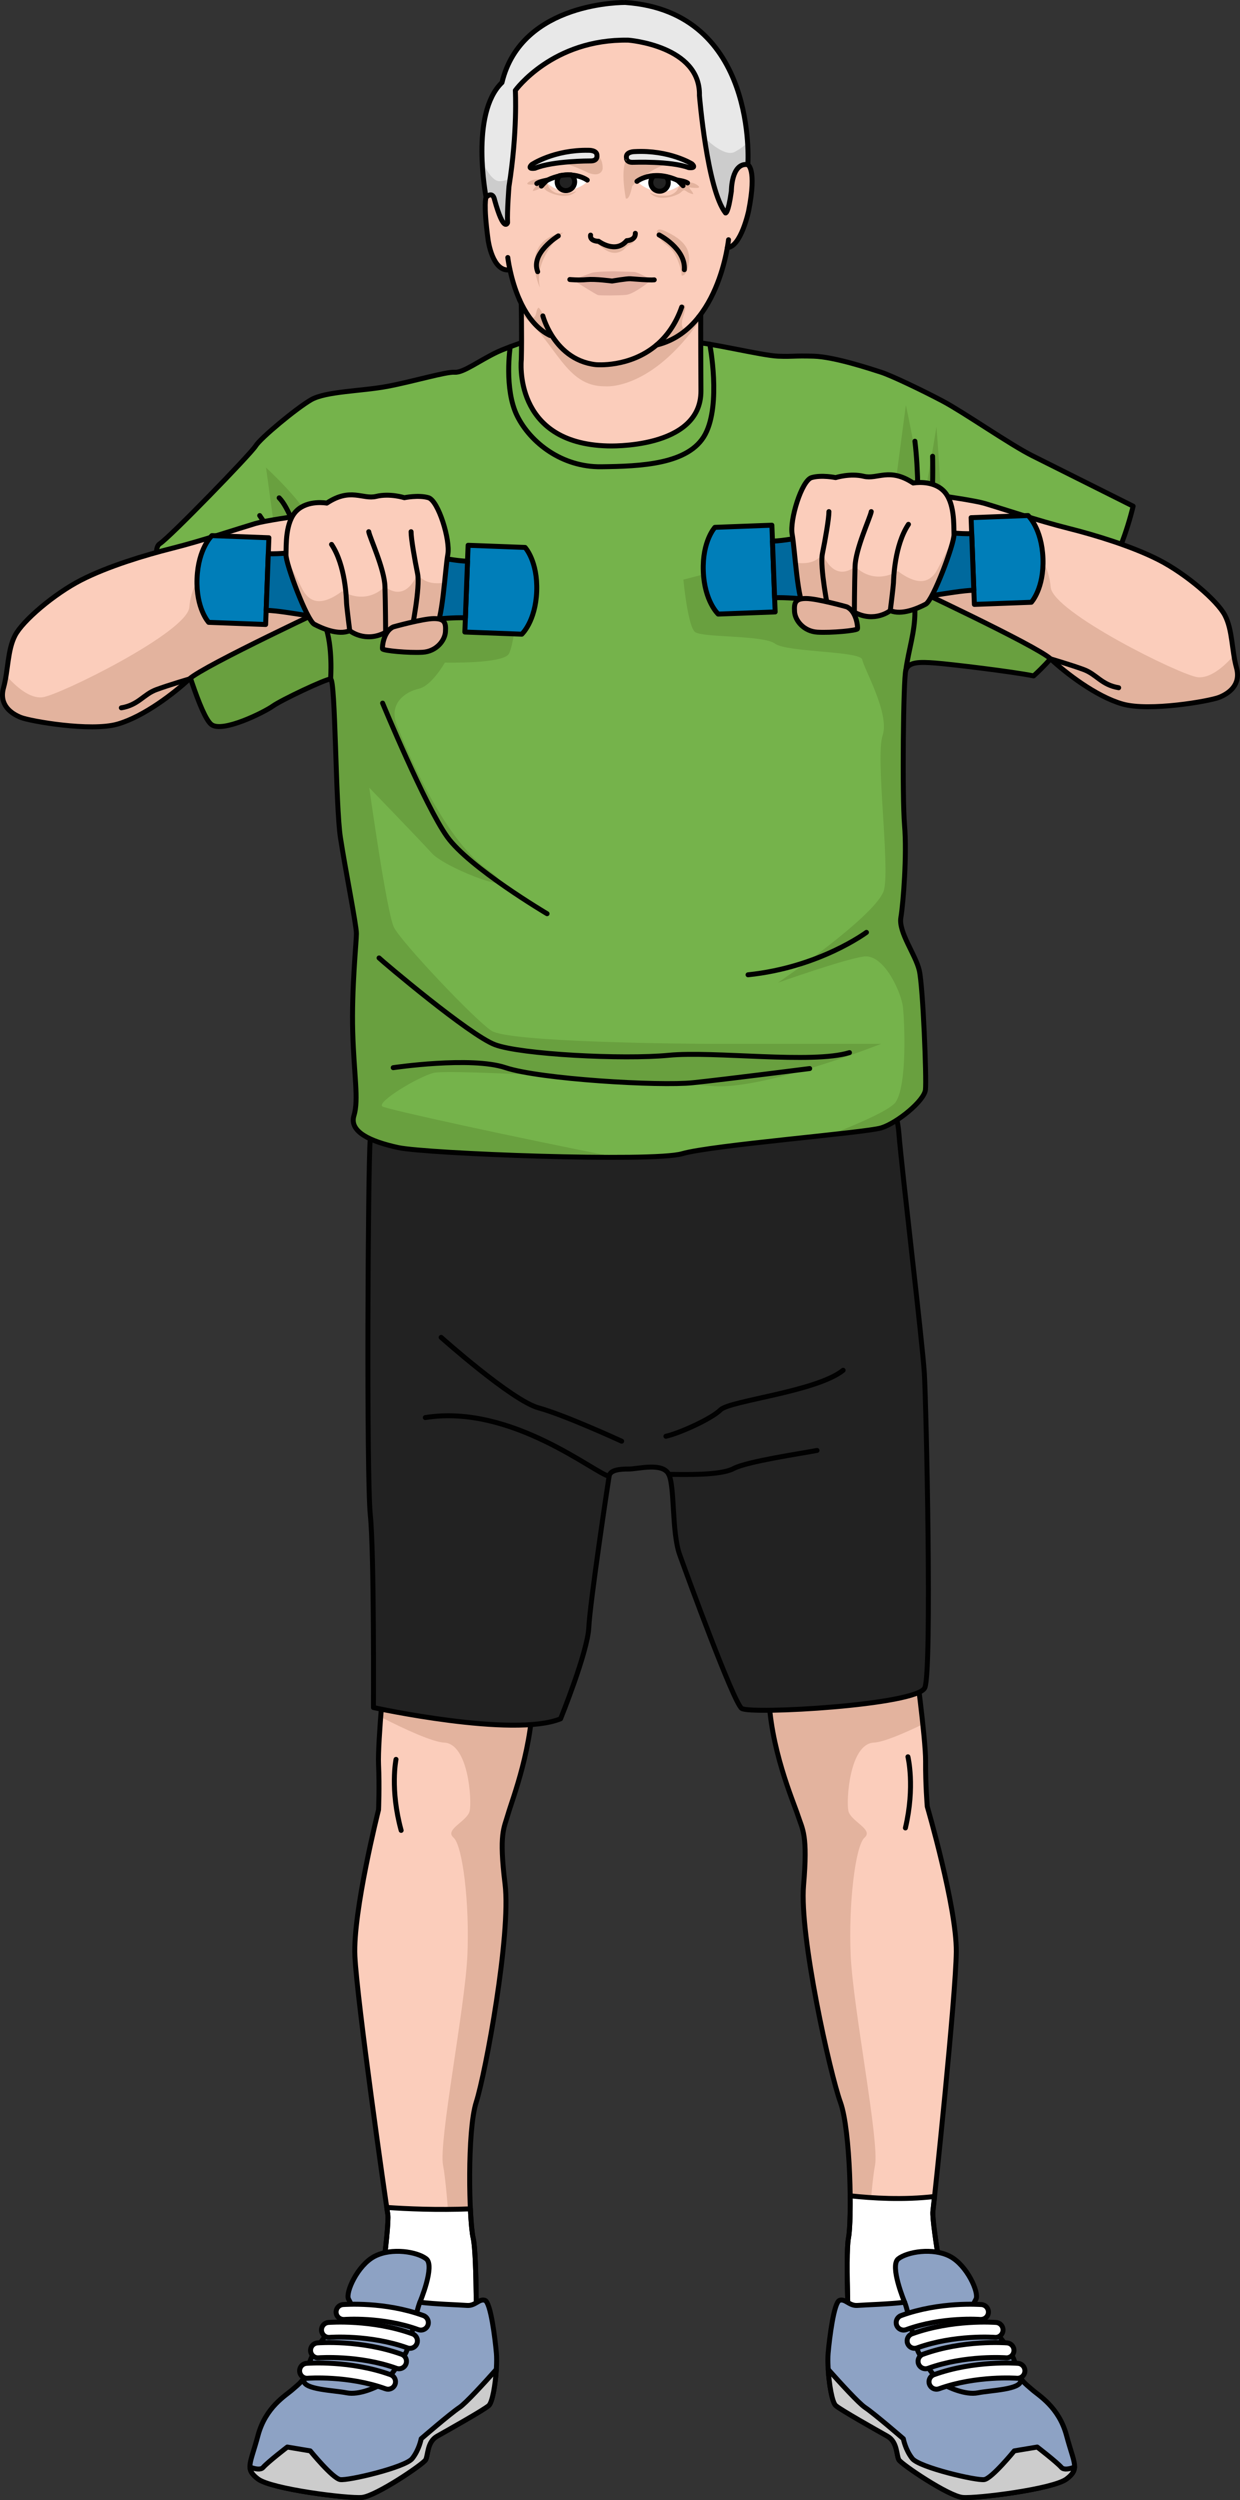 <?xml version="1.0" encoding="utf-8"?>
<!-- Generator: Adobe Illustrator 25.2.1, SVG Export Plug-In . SVG Version: 6.00 Build 0)  -->
<svg version="1.1" id="Camada_1" xmlns="http://www.w3.org/2000/svg" xmlns:xlink="http://www.w3.org/1999/xlink" x="0px" y="0px"
	 width="250.139px" height="503.988px" viewBox="0 0 250.139 503.988" enable-background="new 0 0 250.139 503.988"
	 xml:space="preserve">
<rect x="0" y="0" width="250.139" height="503.988" fill="#333333" stroke="none"/>
<g>
	<g>
		<g>
			<g>
				<path fill="#FBCDBB" d="M77.812,334.553c0,0-1.66,16.598-1.452,21.163c0.208,4.564,0,9.129,0,9.129s-5.187,20.54-4.772,29.462
					c0.415,8.922,6.224,49.587,6.639,52.077c0.415,2.49-2.49,22.408-2.49,22.408l20.333,4.979c0,0,0.208-19.088-0.622-22.615
					c-0.83-3.527-1.245-21.578,0.622-27.387c1.867-5.809,7.054-33.819,5.809-43.985c-1.245-10.166-0.208-11.204,0.622-14.108
					c0.83-2.905,5.187-13.901,4.979-25.105L77.812,334.553z"/>
				<path fill="#E3B39E" d="M76.794,346.136c5.062,2.572,10.489,5.048,12.815,5.159c4.902,0.233,5.602,11.671,5.136,13.773
					c-0.467,2.101-5.136,3.734-3.268,5.368c1.867,1.634,3.268,13.305,2.801,23.81c-0.467,10.505-5.836,37.583-4.902,42.251
					c0.934,4.668,2.101,24.743,2.101,24.743s1.817-0.259,4.549-0.638c-0.08-4.158-0.246-8.04-0.577-9.447
					c-0.83-3.526-1.245-21.577,0.623-27.387c1.867-5.81,7.054-33.819,5.809-43.985c-1.245-10.167-0.207-11.204,0.622-14.109
					c0.83-2.904,5.187-13.901,4.979-25.105l-29.669-6.016C77.812,334.553,77.226,340.42,76.794,346.136z"/>
				<path fill="#FFFFFF" stroke="#010101" stroke-linecap="round" stroke-linejoin="round" stroke-miterlimit="10" d="
					M78.227,446.384c0.415,2.489-2.49,22.407-2.49,22.407l20.333,4.98c0,0,0.207-19.088-0.623-22.615
					c-0.234-0.994-0.432-3.165-0.559-5.868c-6.679,0.272-12.81,0-16.873-0.289C78.118,445.688,78.193,446.177,78.227,446.384z"/>
				<path fill="none" stroke="#010101" stroke-linecap="round" stroke-linejoin="round" stroke-miterlimit="10" d="M79.887,354.678
					c0,0-1.245,6.017,1.037,14.316"/>
				<path fill="none" stroke="#010101" stroke-linecap="round" stroke-linejoin="round" stroke-miterlimit="10" d="M77.812,334.553
					c0,0-1.66,16.598-1.452,21.163c0.208,4.564,0,9.129,0,9.129s-5.187,20.54-4.772,29.462c0.415,8.922,6.224,49.587,6.639,52.077
					c0.415,2.49-2.49,22.408-2.49,22.408l20.333,4.979c0,0,0.208-19.088-0.622-22.615c-0.83-3.527-1.245-21.578,0.622-27.387
					c1.867-5.809,7.054-33.819,5.809-43.985c-1.245-10.166-0.208-11.204,0.622-14.108c0.83-2.905,5.187-13.901,4.979-25.105
					L77.812,334.553z"/>
			</g>
			<g>
				<path fill="#8DA2C4" stroke="#010101" stroke-linecap="round" stroke-linejoin="round" stroke-miterlimit="10" d="
					M84.704,464.111c0,0,3.087-7.331,1.286-8.745c-1.8-1.415-6.945-2.315-10.417-0.514c-3.472,1.801-5.916,7.331-5.273,8.617
					c0.643,1.286,1.415,2.058-0.772,3.601c-2.186,1.543-6.559,6.559-7.202,9.646c-0.643,3.087-2.058,3.858-3.344,5.016
					c-1.286,1.158-5.401,3.473-6.945,9.26c-1.543,5.787-2.701,6.688,0,8.745c2.701,2.058,18.133,3.987,20.963,3.73
					c2.829-0.257,12.346-6.688,12.861-7.588c0.514-0.9,0.257-3.601,2.315-4.758c2.058-1.157,9.388-5.273,10.417-6.173
					s1.8-7.588,1.543-10.546c-0.257-2.958-1.158-10.289-2.315-10.674c-1.157-0.386-1.929,1.157-3.601,1.029
					C92.549,464.626,87.662,464.497,84.704,464.111z"/>
				<path fill="none" stroke="#010101" stroke-linecap="round" stroke-linejoin="round" stroke-miterlimit="10" d="M84.704,464.111
					c-0.9,2.186-1.929,8.745-2.958,10.417c-1.029,1.672-3.472,5.402-4.63,6.045c-1.157,0.643-4.63,2.315-7.202,1.8
					c-2.572-0.514-8.617-0.643-8.617-2.443"/>
				<path fill="#CCCCCC" stroke="#010101" stroke-linecap="round" stroke-linejoin="round" stroke-miterlimit="10" d="
					M88.177,491.118c2.058-1.158,9.388-5.273,10.417-6.173c0.733-0.642,1.333-4.216,1.526-7.29
					c-2.393,2.687-6.161,6.822-7.442,7.676c-1.929,1.286-7.716,6.302-7.716,6.302s-0.386,2.186-1.8,3.987
					c-1.415,1.801-12.989,4.502-14.533,4.244c-1.543-0.258-6.045-5.787-6.045-5.787l-4.63-0.772c0,0-3.858,2.958-4.887,4.115
					c-0.468,0.526-1.572,0.333-2.638-0.069c0.045,0.879,0.495,1.535,1.61,2.384c2.701,2.057,18.134,3.986,20.963,3.729
					c2.829-0.257,12.346-6.687,12.861-7.588C86.376,494.977,86.119,492.276,88.177,491.118z"/>
				<path fill="#FFFFFF" stroke="#010101" stroke-linecap="round" stroke-linejoin="round" stroke-miterlimit="10" d="
					M78.28,481.648c-0.17,0-0.343-0.028-0.512-0.09c-7.553-2.723-15.624-2.127-15.705-2.121c-0.84,0.076-1.555-0.555-1.622-1.384
					c-0.065-0.83,0.554-1.556,1.384-1.622c0.356-0.026,8.807-0.655,16.966,2.292c0.782,0.283,1.188,1.147,0.905,1.93
					C79.476,481.267,78.896,481.648,78.28,481.648z"/>
				<path fill="#FFFFFF" stroke="#010101" stroke-linecap="round" stroke-linejoin="round" stroke-miterlimit="10" d="
					M80.487,477.528c-0.17,0-0.343-0.028-0.512-0.09c-7.553-2.725-15.623-2.13-15.705-2.121c-0.834,0.074-1.556-0.555-1.622-1.384
					c-0.065-0.83,0.554-1.556,1.385-1.622c0.355-0.028,8.806-0.654,16.966,2.292c0.783,0.283,1.188,1.147,0.905,1.93
					C81.683,477.147,81.104,477.528,80.487,477.528z"/>
				<path fill="#FFFFFF" stroke="#010101" stroke-linecap="round" stroke-linejoin="round" stroke-miterlimit="10" d="
					M82.694,473.407c-0.17,0-0.343-0.028-0.511-0.09c-7.553-2.725-15.623-2.129-15.705-2.121c-0.829,0.072-1.556-0.555-1.621-1.384
					c-0.065-0.83,0.554-1.556,1.384-1.622c0.356-0.029,8.807-0.655,16.966,2.292c0.782,0.283,1.188,1.147,0.905,1.93
					C83.89,473.026,83.311,473.407,82.694,473.407z"/>
				<path fill="#FFFFFF" stroke="#010101" stroke-linecap="round" stroke-linejoin="round" stroke-miterlimit="10" d="
					M84.903,469.729c-0.172,0-0.347-0.03-0.518-0.091c-7.196-2.635-14.886-2.062-14.962-2.049c-0.839,0.041-1.557-0.553-1.622-1.382
					c-0.067-0.83,0.552-1.557,1.382-1.624c0.339-0.022,8.429-0.634,16.238,2.223c0.782,0.287,1.184,1.153,0.897,1.934
					C86.095,469.35,85.517,469.729,84.903,469.729z"/>
			</g>
		</g>
		<g>
			<g>
				<path fill="#FBCDBB" d="M184.483,333.967c0,0,2.271,16.526,2.232,21.095c-0.039,4.569,0.337,9.123,0.337,9.123
					s5.941,20.335,5.855,29.266c-0.085,8.931-4.391,49.783-4.714,52.286c-0.323,2.503,3.314,22.301,3.314,22.301l-20.135,5.726
					c0,0-0.911-19.067-0.212-22.623c0.699-3.555,0.448-21.609-1.632-27.346c-2.08-5.737-8.297-33.536-7.428-43.741
					c0.869-10.205-0.206-11.204-1.143-14.076c-0.936-2.872-5.696-13.7-5.902-24.904L184.483,333.967z"/>
				<path fill="#E3B39E" d="M176.277,351.296c1.879-0.09,5.781-1.724,9.88-3.703c-0.661-6.257-1.673-13.625-1.673-13.625
					l-29.427,7.107c0.206,11.204,4.966,22.033,5.902,24.905c0.937,2.872,2.012,3.87,1.143,14.075
					c-0.869,10.206,5.347,38.005,7.428,43.741c2.08,5.736,2.331,23.79,1.632,27.346c-0.282,1.435-0.302,5.396-0.225,9.611
					c2.12,0.296,3.474,0.489,3.474,0.489s1.167-20.075,2.101-24.743c0.934-4.668-4.435-31.746-4.902-42.251
					c-0.467-10.505,0.934-22.176,2.801-23.81c1.867-1.634-2.801-3.268-3.268-5.368C170.674,362.967,171.375,351.528,176.277,351.296
					z"/>
				<path fill="#FFFFFF" stroke="#010101" stroke-linecap="round" stroke-linejoin="round" stroke-miterlimit="10" d="
					M188.522,442.793c-6.21,0.742-12.615,0.349-17.021-0.135c0.044,3.899-0.084,7.175-0.341,8.483
					c-0.699,3.555,0.212,22.622,0.212,22.622l20.135-5.726c0,0-3.637-19.797-3.314-22.301
					C188.237,445.4,188.354,444.349,188.522,442.793z"/>
				<path fill="none" stroke="#010101" stroke-linecap="round" stroke-linejoin="round" stroke-miterlimit="10" d="M183.152,354.155
					c0,0,1.466,5.967-0.509,14.344"/>
				<path fill="none" stroke="#010101" stroke-linecap="round" stroke-linejoin="round" stroke-miterlimit="10" d="M184.483,333.967
					c0,0,2.271,16.526,2.232,21.095c-0.039,4.569,0.337,9.123,0.337,9.123s5.941,20.335,5.855,29.266
					c-0.085,8.931-4.391,49.783-4.714,52.286c-0.323,2.503,3.314,22.301,3.314,22.301l-20.135,5.726c0,0-0.911-19.067-0.212-22.623
					c0.699-3.555,0.448-21.609-1.632-27.346c-2.08-5.737-8.297-33.536-7.428-43.741c0.869-10.205-0.206-11.204-1.143-14.076
					c-0.936-2.872-5.696-13.7-5.902-24.904L184.483,333.967z"/>
			</g>
			<g>
				<path fill="#8DA2C4" stroke="#010101" stroke-linecap="round" stroke-linejoin="round" stroke-miterlimit="10" d="
					M182.485,464.111c0,0-3.087-7.331-1.286-8.745c1.8-1.415,6.945-2.315,10.417-0.514c3.472,1.801,5.916,7.331,5.273,8.617
					c-0.643,1.286-1.415,2.058,0.772,3.601c2.186,1.543,6.559,6.559,7.202,9.646c0.643,3.087,2.058,3.858,3.344,5.016
					c1.286,1.158,5.401,3.473,6.945,9.26c1.543,5.787,2.701,6.688,0,8.745c-2.701,2.058-18.133,3.987-20.963,3.73
					c-2.829-0.257-12.346-6.688-12.861-7.588c-0.514-0.9-0.257-3.601-2.315-4.758c-2.058-1.157-9.388-5.273-10.417-6.173
					c-1.029-0.9-1.8-7.588-1.543-10.546c0.257-2.958,1.157-10.289,2.315-10.674c1.157-0.386,1.929,1.157,3.601,1.029
					C174.64,464.626,179.527,464.497,182.485,464.111z"/>
				<path fill="none" stroke="#010101" stroke-linecap="round" stroke-linejoin="round" stroke-miterlimit="10" d="M182.485,464.111
					c0.9,2.186,1.929,8.745,2.958,10.417c1.029,1.672,3.472,5.402,4.63,6.045c1.157,0.643,4.63,2.315,7.202,1.8
					c2.572-0.514,8.617-0.643,8.617-2.443"/>
				<path fill="#CCCCCC" stroke="#010101" stroke-linecap="round" stroke-linejoin="round" stroke-miterlimit="10" d="
					M179.012,491.118c-2.058-1.158-9.388-5.273-10.417-6.173c-0.733-0.642-1.333-4.216-1.526-7.29
					c2.393,2.687,6.161,6.822,7.442,7.676c1.929,1.286,7.716,6.302,7.716,6.302s0.386,2.186,1.8,3.987
					c1.415,1.801,12.989,4.502,14.533,4.244c1.543-0.258,6.045-5.787,6.045-5.787l4.63-0.772c0,0,3.858,2.958,4.887,4.115
					c0.468,0.526,1.572,0.333,2.638-0.069c-0.045,0.879-0.495,1.535-1.609,2.384c-2.701,2.057-18.133,3.986-20.963,3.729
					c-2.829-0.257-12.346-6.687-12.861-7.588C180.813,494.977,181.07,492.276,179.012,491.118z"/>
				<path fill="#FFFFFF" stroke="#010101" stroke-linecap="round" stroke-linejoin="round" stroke-miterlimit="10" d="
					M188.91,481.648c0.17,0,0.343-0.028,0.512-0.09c7.553-2.723,15.624-2.127,15.705-2.121c0.84,0.076,1.555-0.555,1.622-1.384
					c0.066-0.83-0.554-1.556-1.385-1.622c-0.356-0.026-8.807-0.655-16.966,2.292c-0.783,0.283-1.188,1.147-0.905,1.93
					C187.714,481.267,188.293,481.648,188.91,481.648z"/>
				<path fill="#FFFFFF" stroke="#010101" stroke-linecap="round" stroke-linejoin="round" stroke-miterlimit="10" d="
					M186.702,477.528c0.17,0,0.343-0.028,0.512-0.09c7.553-2.725,15.623-2.13,15.705-2.121c0.834,0.074,1.556-0.555,1.622-1.384
					c0.065-0.83-0.554-1.556-1.385-1.622c-0.355-0.028-8.806-0.654-16.966,2.292c-0.783,0.283-1.188,1.147-0.905,1.93
					C185.506,477.147,186.085,477.528,186.702,477.528z"/>
				<path fill="#FFFFFF" stroke="#010101" stroke-linecap="round" stroke-linejoin="round" stroke-miterlimit="10" d="
					M184.495,473.407c0.17,0,0.343-0.028,0.512-0.09c7.553-2.725,15.623-2.129,15.705-2.121c0.829,0.072,1.556-0.555,1.621-1.384
					c0.066-0.83-0.554-1.556-1.384-1.622c-0.356-0.029-8.807-0.655-16.966,2.292c-0.783,0.283-1.188,1.147-0.905,1.93
					C183.299,473.026,183.878,473.407,184.495,473.407z"/>
				<path fill="#FFFFFF" stroke="#010101" stroke-linecap="round" stroke-linejoin="round" stroke-miterlimit="10" d="
					M182.287,469.729c0.172,0,0.347-0.03,0.518-0.091c7.197-2.635,14.886-2.062,14.962-2.049c0.839,0.041,1.557-0.553,1.622-1.382
					c0.067-0.83-0.552-1.557-1.382-1.624c-0.339-0.022-8.429-0.634-16.238,2.223c-0.782,0.287-1.183,1.153-0.897,1.934
					C181.094,469.35,181.672,469.729,182.287,469.729z"/>
			</g>
		</g>
		<g>
			<path fill="#222222" d="M77.303,201.491c0,0-2.19,22.812-2.634,28.412c-0.444,5.6-0.759,67.842,0.032,75.523
				c0.791,7.681,0.633,38.802,0.633,38.802s28.186,6.16,37.75,2.266c0,0,5.463-13.459,5.695-18.437
				c0.233-4.979,3.883-29.235,4.096-30.479c0.214-1.244,2.082-1.442,3.949-1.432c1.867,0.009,6.854-1.418,8.086,1.078
				c1.232,2.496,0.564,11.622,2.2,16.195c1.637,4.573,10.846,29.725,12.499,30.978c1.653,1.253,35.482-0.65,36.953-4.17
				c1.47-3.52,0.288-56.848-0.094-63.282c-0.382-6.434-4.564-41.104-5.148-48.577c-0.585-7.472-9.162-34.488-9.162-34.488
				L77.303,201.491z"/>
			<path fill="none" stroke="#010101" stroke-linecap="round" stroke-linejoin="round" stroke-miterlimit="10" d="M77.303,201.491
				c0,0-2.19,22.812-2.634,28.412c-0.444,5.6-0.759,67.842,0.032,75.523c0.791,7.681,0.633,38.802,0.633,38.802
				s28.186,6.16,37.75,2.266c0,0,5.463-13.459,5.695-18.437c0.233-4.979,3.883-29.235,4.096-30.479
				c0.214-1.244,2.082-1.442,3.949-1.432c1.867,0.009,6.854-1.418,8.086,1.078c1.232,2.496,0.564,11.622,2.2,16.195
				c1.637,4.573,10.846,29.725,12.499,30.978c1.653,1.253,35.482-0.65,36.953-4.17c1.47-3.52,0.288-56.848-0.094-63.282
				c-0.382-6.434-4.564-41.104-5.148-48.577c-0.585-7.472-9.162-34.488-9.162-34.488L77.303,201.491z"/>
			<path fill="none" stroke="#010101" stroke-linecap="round" stroke-linejoin="round" stroke-miterlimit="10" d="M122.877,297.578
				c-2.489-0.22-19.637-14.623-37.079-11.807"/>
			<path fill="none" stroke="#010101" stroke-linecap="round" stroke-linejoin="round" stroke-miterlimit="10" d="M134.912,297.224
				c3.112,0.016,10.373,0.26,13.077-1.179c2.705-1.439,13.709-3.043,16.824-3.65"/>
			<path fill="none" stroke="#010101" stroke-linecap="round" stroke-linejoin="round" stroke-miterlimit="10" d="M88.992,269.604
				c0,0,14.252,12.729,19.639,14.208s16.772,6.724,16.772,6.724"/>
			<path fill="none" stroke="#010101" stroke-linecap="round" stroke-linejoin="round" stroke-miterlimit="10" d="M134.329,289.544
				c2.7-0.609,9.147-3.481,11.023-5.339c1.877-1.858,19.314-3.637,24.73-7.966"/>
		</g>
	</g>
	<g>
		<path fill="#75B34B" d="M120.428,64.051c0,0-16.367,5.149-20.053,6.885c-3.686,1.735-6.909,4.244-8.644,4.105
			c-1.735-0.139-8.429,1.879-13.636,2.854c-5.206,0.975-12.396,0.975-15.371,2.71c-2.975,1.735-10.165,7.694-11.157,9.301
			c-0.992,1.607-17.355,18.466-19.338,19.706c-1.983,1.24,0.744,9.917,2.727,16.115c1.983,6.198,5.454,18.594,7.686,20.33
			c2.231,1.736,10.661-2.479,12.396-3.719c1.736-1.24,10.661-5.454,11.653-5.454s0.992,25.536,1.983,31.982
			c0.992,6.446,3.223,17.603,3.223,19.338c0,1.736-0.992,11.157-0.744,19.834c0.248,8.677,1.24,13.636,0.248,16.859
			c-0.992,3.223,3.223,5.206,8.925,6.446c5.702,1.24,51.32,2.975,57.271,1.24c5.95-1.735,36.941-4.215,40.164-5.206
			c3.223-0.992,8.677-5.454,8.925-7.686c0.248-2.231-0.496-20.826-1.24-24.049c-0.744-3.223-4.215-7.686-3.719-10.661
			c0.496-2.975,1.24-12.644,0.744-18.594c-0.496-5.95-0.248-29.503,0.248-31.239c0.496-1.735,2.727-1.735,5.95-1.487
			c3.223,0.248,13.14,1.356,19.834,2.596c0,0,14.875-12.892,20.082-34.214c0,0-15.867-7.934-20.33-10.165
			c-4.463-2.231-13.884-8.794-18.099-11.025c-4.215-2.231-10.413-5.177-12.396-5.812c-1.983-0.634-9.421-3.117-13.636-3.239
			c-4.215-0.122-3.967,0.122-7.19,0c-3.223-0.122-14.648-2.914-17.004-2.768C137.574,69.18,125.324,64.108,120.428,64.051z"/>
		<g>
			<path fill="#69A03F" d="M189.782,105.993c0.434-4.024-0.88-19.949-0.88-19.949s-2.934,18.482-2.934,14.669
				c0-3.814-3.227-19.069-3.227-19.069l-3.227,24.349l-26.989,7.04l-14.668,3.814c0,0,0.88,9.388,2.347,10.561
				c1.467,1.174,13.788,0.587,16.135,2.347c2.347,1.761,17.308,1.467,17.602,3.227s5.574,10.854,4.107,15.255
				c-1.467,4.4,1.467,26.109,0.294,31.097c-1.173,4.987-21.415,18.775-21.415,18.775s13.201-4.694,17.308-5.281
				c4.107-0.586,7.627,7.335,7.921,10.268c0.293,2.934,0.88,15.548-1.467,19.068c-0.95,1.424-6.562,4.003-13.179,6.587
				c5.156-0.565,9.196-1.05,10.251-1.374c3.223-0.992,8.678-5.455,8.925-7.686c0.248-2.231-0.496-20.825-1.24-24.049
				c-0.744-3.223-4.215-7.686-3.719-10.661c0.496-2.975,1.24-12.644,0.744-18.594c-0.496-5.95-0.248-29.503,0.248-31.238
				c0.496-1.735,2.727-1.735,5.95-1.487c3.223,0.248,15.114,1.658,19.834,2.596c0,0,5.366-4.656,10.781-12.99
				C206.482,117.132,189.511,108.504,189.782,105.993z"/>
			<path fill="#69A03F" d="M66.69,136.884c0.992,0,0.992,25.536,1.983,31.982c0.992,6.446,3.223,17.603,3.223,19.338
				c0,1.736-0.992,11.157-0.744,19.834c0.248,8.678,1.239,13.636,0.248,16.859c-0.992,3.223,3.223,5.206,8.925,6.446
				c4.054,0.881,28.272,2.013,44.078,1.97c-19.367-3.805-46.494-9.684-47.273-10.268c-1.173-0.88,7.041-5.867,10.268-6.747
				c3.227-0.881,46.058,1.76,56.326,2.64c10.268,0.881,34.03-8.507,34.03-8.507s-27.283,0-33.443,0s-41.657-0.294-45.178-2.641
				c-3.52-2.347-18.188-17.895-19.655-20.829c-1.467-2.934-4.987-28.162-4.987-28.162s9.681,9.974,12.615,13.201
				c2.934,3.227,20.242,9.681,11.148,3.227c-9.094-6.454-16.428-24.642-18.188-29.043c-1.76-4.4,1.76-6.747,4.4-7.334
				c2.64-0.587,5.28-5.28,5.28-5.28s11.734,0.293,12.908-1.761c1.174-2.054,2.053-12.614,2.053-12.614S62.756,107.46,62.17,104.526
				c-0.587-2.934-8.507-10.268-8.507-10.268l3.227,23.469l-21.351,9.854c2.028,6.533,5.076,16.898,7.103,18.475
				c2.231,1.736,10.661-2.48,12.396-3.719C56.773,141.099,65.698,136.884,66.69,136.884z"/>
		</g>
		<path fill="none" stroke="#010101" stroke-linecap="round" stroke-linejoin="round" stroke-miterlimit="10" d="M120.428,64.051
			c0,0-16.367,5.149-20.053,6.885c-3.686,1.735-6.909,4.244-8.644,4.105c-1.735-0.139-8.429,1.879-13.636,2.854
			c-5.206,0.975-12.396,0.975-15.371,2.71c-2.975,1.735-10.165,7.694-11.157,9.301c-0.992,1.607-17.355,18.466-19.338,19.706
			c-1.983,1.24,0.744,9.917,2.727,16.115c1.983,6.198,5.454,18.594,7.686,20.33c2.231,1.736,10.661-2.479,12.396-3.719
			c1.736-1.24,10.661-5.454,11.653-5.454s0.992,25.536,1.983,31.982c0.992,6.446,3.223,17.603,3.223,19.338
			c0,1.736-0.992,11.157-0.744,19.834c0.248,8.677,1.24,13.636,0.248,16.859c-0.992,3.223,3.223,5.206,8.925,6.446
			c5.702,1.24,51.32,2.975,57.271,1.24c5.95-1.735,36.941-4.215,40.164-5.206c3.223-0.992,8.677-5.454,8.925-7.686
			c0.248-2.231-0.496-20.826-1.24-24.049c-0.744-3.223-4.215-7.686-3.719-10.661c0.496-2.975,1.24-12.644,0.744-18.594
			c-0.496-5.95-0.248-29.503,0.248-31.239c0.496-1.735,2.727-1.735,5.95-1.487c3.223,0.248,15.619,1.735,19.834,2.596
			c0,0,14.875-12.892,20.082-34.214c0,0-15.867-7.934-20.33-10.165c-4.463-2.231-13.884-8.794-18.099-11.025
			c-4.215-2.231-10.413-5.177-12.396-5.812c-1.983-0.634-9.421-3.117-13.636-3.239c-4.215-0.122-3.967,0.122-7.19,0
			c-3.223-0.122-14.648-2.914-17.004-2.768C137.574,69.18,125.324,64.108,120.428,64.051z"/>
		<path fill="none" stroke="#010101" stroke-linecap="round" stroke-linejoin="round" stroke-miterlimit="10" d="M182.719,135.148
			c0.592-4.283,1.84-7.672,1.84-11.775s1.426-22.83,0-34.425"/>
		<path fill="none" stroke="#010101" stroke-linecap="round" stroke-linejoin="round" stroke-miterlimit="10" d="M188.126,91.981
			c0,0,0.554,17.123-2.933,27.112"/>
		<path fill="none" stroke="#010101" stroke-linecap="round" stroke-linejoin="round" stroke-miterlimit="10" d="M66.69,136.884
			c0,0,0.502-6.554-1.103-10.835c-1.605-4.281-5.529-21.939-9.275-25.685"/>
		
			<line fill="none" stroke="#010101" stroke-linecap="round" stroke-linejoin="round" stroke-miterlimit="10" x1="52.387" y1="103.931" x2="64.217" y2="121.574"/>
		<path fill="none" stroke="#010101" stroke-linecap="round" stroke-linejoin="round" stroke-miterlimit="10" d="M77.181,141.746
			c0,0,8.562,20.691,13.021,26.934c4.459,6.243,20.156,15.518,20.156,15.518"/>
		<path fill="none" stroke="#010101" stroke-linecap="round" stroke-linejoin="round" stroke-miterlimit="10" d="M76.467,193.116
			c0.714,0.714,18.194,15.518,23.366,17.48c5.173,1.962,25.89,3.032,35.063,2.14c9.173-0.892,28.972,1.784,36.463-0.535"/>
		<path fill="none" stroke="#010101" stroke-linecap="round" stroke-linejoin="round" stroke-miterlimit="10" d="M79.321,215.234
			c0,0,15.697-2.319,22.653,0s31.036,3.746,37.814,3.032c6.778-0.714,23.545-2.854,23.545-2.854"/>
		<path fill="none" stroke="#010101" stroke-linecap="round" stroke-linejoin="round" stroke-miterlimit="10" d="M174.785,187.957
			c0,0-9.467,7.066-23.886,8.553"/>
	</g>
	<g>
		<g>
			<path fill="#FBCDBB" d="M74.001,102.127c0,0-19.005,2.377-22.482,3.41c-3.477,1.033-10.876,3.507-16.806,4.996
				c-5.453,1.37-12.943,3.633-18.352,6.403c-5.409,2.77-11.784,8.187-13.329,11.177s-1.352,7.047-2.318,10.524
				c-0.966,3.477,1.545,5.216,3.477,5.988c1.932,0.773,14.102,2.898,19.511,1.352c5.409-1.545,11.59-6.389,14.488-9.094
				c2.898-2.704,29.942-15.31,29.942-15.31L74.001,102.127z"/>
			<path fill="#E3B39E" d="M70.397,114.068h-9.606H41.86c0,0-3.284,3.32-3.67,8.343c-0.386,5.022-26.244,17.772-29.638,18.158
				c-2.509,0.286-5.271-2.066-7.323-4.406c-0.135,0.842-0.292,1.674-0.514,2.474c-0.966,3.478,1.545,5.216,3.477,5.988
				c1.932,0.773,14.102,2.898,19.51,1.352c5.409-1.545,11.591-6.389,14.488-9.093c2.898-2.705,29.942-15.311,29.942-15.311
				L70.397,114.068z"/>
			<path fill="none" stroke="#010101" stroke-linecap="round" stroke-linejoin="round" stroke-miterlimit="10" d="M74.001,102.127
				c0,0-19.005,2.377-22.482,3.41c-3.477,1.033-10.876,3.507-16.806,4.996c-5.453,1.37-12.943,3.633-18.352,6.403
				c-5.409,2.77-11.784,8.187-13.329,11.177s-1.352,7.047-2.318,10.524c-0.966,3.477,1.545,5.216,3.477,5.988
				c1.932,0.773,14.102,2.898,19.511,1.352c5.409-1.545,11.59-6.389,14.488-9.094c2.898-2.704,29.942-15.31,29.942-15.31
				L74.001,102.127z"/>
			<path fill="none" stroke="#010101" stroke-linecap="round" stroke-linejoin="round" stroke-miterlimit="10" d="M38.189,136.884
				c0,0-4.03,1.173-6.651,2.139c-2.621,0.966-3.587,3.091-7.064,3.67"/>
		</g>
		<g>
			<g>
				<path fill="#007EB9" stroke="#000000" stroke-linecap="round" stroke-linejoin="round" stroke-miterlimit="10" d="
					M94.431,109.926l11.492,0.433c0,0,2.572,2.774,2.343,8.845c-0.229,6.071-3.003,8.643-3.003,8.643l-11.492-0.434L94.431,109.926z
					"/>
				<path fill="#007EB9" stroke="#000000" stroke-linecap="round" stroke-linejoin="round" stroke-miterlimit="10" d="
					M42.752,107.976l11.492,0.433l-0.66,17.487l-11.492-0.434c0,0-2.572-2.774-2.343-8.844
					C39.978,110.547,42.752,107.976,42.752,107.976z"/>
				<path fill="#00699D" stroke="#000000" stroke-linecap="round" stroke-linejoin="round" stroke-miterlimit="10" d="
					M74.284,110.577c8.524,0.322,15.458,2.397,20.025,2.569l-0.43,11.4c-4.567-0.172-11.628,1.118-20.152,0.797
					c-8.525-0.322-15.468-2.141-20.035-2.313l0.43-11.4C58.689,111.802,65.759,110.255,74.284,110.577z"/>
			</g>
			<g>
				<path fill="#FBCDBB" d="M65.922,101.424c0,0-3.81-0.71-6.108,1.556c-2.297,2.266-2.057,6.985-2.125,8.817
					c-0.068,1.832,4.212,13.256,5.708,14.049c1.496,0.793,4.86,2.295,7.148,1.294c0,0,3.135,2.542,7.247,0.333
					c0,0,2.632,1.544,5.266-0.458c0,0,3.078,0.751,4.637-0.25c1.56-1.001,2.095-12.045,2.64-14.968
					c0.545-2.922-1.91-10.87-3.912-11.463c-2.002-0.592-4.854,0-4.854,0s-2.937-0.935-5.677-0.263
					C73.153,100.743,70.743,98.227,65.922,101.424z"/>
				<path fill="#E3B39E" d="M63.397,125.847c1.496,0.793,4.86,2.295,7.148,1.293c0,0,3.135,2.542,7.247,0.332
					c0,0,2.632,1.544,5.266-0.457c0,0,3.078,0.751,4.638-0.251c0.983-0.63,1.558-5.246,1.986-9.307
					c-4.328,0.714-5.447-1.827-5.447-1.827c-2.686,6.258-6.581,2.614-6.581,2.614c-4.134,3.972-8.618,0.925-8.618,0.925
					c-4.719,3.538-6.7,1.633-7.647,0.272c-0.364-0.522-1.904-3.608-3.664-7.211C58.127,114.967,61.991,125.101,63.397,125.847z"/>
				<path fill="none" stroke="#000000" stroke-linecap="round" stroke-linejoin="round" stroke-miterlimit="10" d="M65.922,101.424
					c0,0-3.81-0.71-6.108,1.556c-2.297,2.266-2.057,6.985-2.125,8.817c-0.068,1.832,4.212,13.256,5.708,14.049
					c1.496,0.793,4.86,2.295,7.148,1.294c0,0,3.135,2.542,7.247,0.333c0,0,2.632,1.544,5.266-0.458c0,0,3.078,0.751,4.637-0.25
					c1.56-1.001,2.095-12.045,2.64-14.968c0.545-2.922-1.91-10.87-3.912-11.463c-2.002-0.592-4.854,0-4.854,0
					s-2.937-0.935-5.677-0.263C73.153,100.743,70.743,98.227,65.922,101.424z"/>
				<path fill="none" stroke="#000000" stroke-linecap="round" stroke-linejoin="round" stroke-miterlimit="10" d="M70.545,127.141
					c0,0-0.601-4.754-0.638-5.567s-0.188-7.569-3.025-11.822"/>
				<path fill="none" stroke="#000000" stroke-linecap="round" stroke-linejoin="round" stroke-miterlimit="10" d="M77.792,127.473
					c0,0-0.026-5.614-0.138-9.229s-3.073-9.869-3.27-11.058"/>
				<path fill="none" stroke="#000000" stroke-linecap="round" stroke-linejoin="round" stroke-miterlimit="10" d="M83.058,127.015
					c0,0,1.742-8.632,1.177-11.384c-0.565-2.752-1.326-7.13-1.311-8.444"/>
			</g>
			<path fill="#E3B39E" stroke="#000000" stroke-linecap="round" stroke-linejoin="round" stroke-miterlimit="10" d="
				M79.353,126.374c0,0,5.931-1.663,8.183-1.671c2.252-0.008,2.429,0.943,2.322,2.673c-0.107,1.73-1.823,3.951-4.611,4.115
				c-2.788,0.164-7.972-0.32-8.079-0.684C77.062,130.443,77.373,127.233,79.353,126.374z"/>
		</g>
	</g>
	<g>
		<g>
			<path fill="#FBCDBB" d="M176.138,98.076c0,0,19.005,2.377,22.482,3.41c3.477,1.033,10.876,3.507,16.806,4.996
				c5.453,1.37,12.943,3.633,18.352,6.403c5.409,2.77,11.784,8.187,13.329,11.177c1.545,2.99,1.352,7.047,2.318,10.524
				c0.966,3.477-1.545,5.216-3.477,5.988c-1.932,0.773-14.102,2.898-19.511,1.352c-5.409-1.545-11.59-6.389-14.488-9.094
				c-2.898-2.704-29.942-15.31-29.942-15.31L176.138,98.076z"/>
			<path fill="#E3B39E" d="M179.742,110.017h9.606h18.931c0,0,3.284,3.32,3.67,8.343s26.243,17.772,29.638,18.158
				c2.509,0.286,5.271-2.067,7.323-4.406c0.135,0.842,0.292,1.674,0.514,2.474c0.966,3.477-1.545,5.216-3.477,5.988
				c-1.932,0.773-14.102,2.898-19.51,1.352c-5.409-1.545-11.591-6.389-14.488-9.093c-2.898-2.705-29.942-15.311-29.942-15.311
				L179.742,110.017z"/>
			<path fill="none" stroke="#010101" stroke-linecap="round" stroke-linejoin="round" stroke-miterlimit="10" d="M176.138,98.076
				c0,0,19.005,2.377,22.482,3.41c3.477,1.033,10.876,3.507,16.806,4.996c5.453,1.37,12.943,3.633,18.352,6.403
				c5.409,2.77,11.784,8.187,13.329,11.177c1.545,2.99,1.352,7.047,2.318,10.524c0.966,3.477-1.545,5.216-3.477,5.988
				c-1.932,0.773-14.102,2.898-19.511,1.352c-5.409-1.545-11.59-6.389-14.488-9.094c-2.898-2.704-29.942-15.31-29.942-15.31
				L176.138,98.076z"/>
			<path fill="none" stroke="#010101" stroke-linecap="round" stroke-linejoin="round" stroke-miterlimit="10" d="M211.949,132.833
				c0,0,4.03,1.173,6.651,2.139c2.621,0.966,3.587,3.091,7.064,3.67"/>
		</g>
		<g>
			<g>
				<path fill="#007EB9" stroke="#000000" stroke-linecap="round" stroke-linejoin="round" stroke-miterlimit="10" d="
					M155.708,105.875l-11.492,0.433c0,0-2.572,2.774-2.343,8.844c0.229,6.071,3.003,8.643,3.003,8.643l11.492-0.434L155.708,105.875
					z"/>
				<path fill="#007EB9" stroke="#000000" stroke-linecap="round" stroke-linejoin="round" stroke-miterlimit="10" d="
					M207.387,103.925l-11.492,0.433l0.66,17.487l11.492-0.434c0,0,2.572-2.774,2.343-8.844
					C210.16,106.497,207.387,103.925,207.387,103.925z"/>
				<path fill="#00699D" stroke="#000000" stroke-linecap="round" stroke-linejoin="round" stroke-miterlimit="10" d="
					M175.855,106.527c-8.524,0.322-15.458,2.397-20.025,2.569l0.43,11.4c4.567-0.172,11.628,1.118,20.152,0.797
					c8.525-0.322,15.468-2.141,20.035-2.313l-0.43-11.4C191.45,107.752,184.379,106.205,175.855,106.527z"/>
			</g>
			<g>
				<path fill="#FBCDBB" d="M184.217,97.374c0,0,3.81-0.71,6.107,1.556c2.298,2.266,2.057,6.985,2.125,8.817
					c0.068,1.831-4.212,13.256-5.708,14.049c-1.496,0.793-4.86,2.295-7.148,1.294c0,0-3.135,2.542-7.247,0.333
					c0,0-2.632,1.544-5.266-0.458c0,0-3.078,0.751-4.638-0.25c-1.56-1.001-2.095-12.045-2.64-14.968
					c-0.545-2.923,1.91-10.87,3.912-11.463c2.002-0.593,4.854,0,4.854,0s2.937-0.935,5.676-0.263
					C176.986,96.693,179.396,94.177,184.217,97.374z"/>
				<path fill="#E3B39E" d="M186.742,121.797c-1.496,0.793-4.86,2.295-7.148,1.294c0,0-3.135,2.542-7.247,0.332
					c0,0-2.632,1.544-5.266-0.457c0,0-3.078,0.751-4.638-0.251c-0.983-0.63-1.558-5.246-1.986-9.307
					c4.328,0.714,5.447-1.827,5.447-1.827c2.686,6.257,6.581,2.614,6.581,2.614c4.134,3.972,8.618,0.925,8.618,0.925
					c4.719,3.538,6.7,1.633,7.647,0.272c0.363-0.522,1.904-3.608,3.664-7.211C192.012,110.916,188.148,121.05,186.742,121.797z"/>
				<path fill="none" stroke="#000000" stroke-linecap="round" stroke-linejoin="round" stroke-miterlimit="10" d="M184.217,97.374
					c0,0,3.81-0.71,6.107,1.556c2.298,2.266,2.057,6.985,2.125,8.817c0.068,1.831-4.212,13.256-5.708,14.049
					c-1.496,0.793-4.86,2.295-7.148,1.294c0,0-3.135,2.542-7.247,0.333c0,0-2.632,1.544-5.266-0.458c0,0-3.078,0.751-4.638-0.25
					c-1.56-1.001-2.095-12.045-2.64-14.968c-0.545-2.923,1.91-10.87,3.912-11.463c2.002-0.593,4.854,0,4.854,0
					s2.937-0.935,5.676-0.263C176.986,96.693,179.396,94.177,184.217,97.374z"/>
				<path fill="none" stroke="#000000" stroke-linecap="round" stroke-linejoin="round" stroke-miterlimit="10" d="M179.594,123.09
					c0,0,0.601-4.754,0.638-5.567c0.037-0.813,0.188-7.569,3.025-11.822"/>
				<path fill="none" stroke="#000000" stroke-linecap="round" stroke-linejoin="round" stroke-miterlimit="10" d="M172.347,123.423
					c0,0,0.026-5.614,0.138-9.229c0.112-3.615,3.073-9.869,3.27-11.058"/>
				<path fill="none" stroke="#000000" stroke-linecap="round" stroke-linejoin="round" stroke-miterlimit="10" d="M167.081,122.965
					c0,0-1.742-8.632-1.177-11.385c0.565-2.752,1.326-7.13,1.311-8.444"/>
			</g>
			<path fill="#E3B39E" stroke="#000000" stroke-linecap="round" stroke-linejoin="round" stroke-miterlimit="10" d="
				M170.786,122.324c0,0-5.931-1.663-8.183-1.671c-2.252-0.008-2.429,0.943-2.322,2.673c0.107,1.73,1.823,3.951,4.611,4.115
				c2.788,0.164,7.972-0.32,8.079-0.684S172.765,123.183,170.786,122.324z"/>
		</g>
	</g>
	<g>
		<g>
			<path fill="none" stroke="#010101" stroke-linecap="round" stroke-linejoin="round" stroke-miterlimit="10" d="M102.923,69.904
				c0,0-1.286,8.526,1.405,13.94c2.691,5.414,9.055,10.35,16.944,10.251c7.889-0.099,17.755-0.433,20.995-6.555
				c3.24-6.121,0.915-18.144,0.915-18.144"/>
		</g>
		<g>
			<path fill="#FBCDBB" d="M141.397,78.785c0.066,11.881-18.811,11.111-18.811,11.111c-19.266-0.492-17.425-17.404-17.425-17.404
				c0.129-4.755-0.03-12.08-0.041-12.316c0.291,0.58,34.298,4.486,36.243,1.783C141.351,62.286,141.332,66.904,141.397,78.785z"/>
			<path fill="#E3B39E" d="M141.305,64.411c0.023-1.42,0.055-2.359,0.058-2.455c-1.945,2.703-4.601,4.979-8.22,6.022l-0.005,0
				c-5.232,4.879-12.084,4.522-12.084,4.522c-4.576-0.314-7.469-3.077-9.156-5.517l-0.323,0.062
				c-2.346-1.006-4.139-2.961-5.495-5.154c-0.345-0.559-0.668-1.138-0.96-1.718c0.003,0.1,0.052,1.418,0.055,3.242
				c7.139,5.777,8.859,14.525,16.862,14.462C122.037,77.88,131.286,78.906,141.305,64.411z"/>
			<path fill="none" stroke="#010101" stroke-linecap="round" stroke-linejoin="round" stroke-miterlimit="10" d="M141.397,78.785
				c0.066,11.881-18.811,11.111-18.811,11.111c-19.266-0.492-17.425-17.404-17.425-17.404c0.129-4.755-0.03-12.08-0.041-12.316
				c0.291,0.58,34.298,4.486,36.243,1.783C141.351,62.286,141.332,66.904,141.397,78.785z"/>
		</g>
		<g>
			<path fill="#E8E8E8" d="M150.859,33.177c-0.022-0.001-0.037-0.008-0.059-0.004c-3.302-0.379-3.268,5.358-3.268,5.358
				c-0.649,4.661-1.178,4.405-1.178,4.405c-3.724-4.743-5.264-23.674-5.264-23.674c0.259-10.046-14.332-11.166-14.332-11.166
				c-15.301-0.288-22.805,10.136-22.805,10.136s0.471,8.313-1.283,19.365c0,0-0.394,4.939-0.284,7.305c0,0-0.746,2.184-2.633-4.651
				c0,0-0.284-1.804-1.702-0.491c0,0-3.306-16.863,3.208-23.117c3.938-16.476,24.885-16.141,24.885-16.141
				C153.001,2.354,150.859,33.177,150.859,33.177z"/>
			<g>
				<path fill="#CCCCCC" d="M97.266,32.614c0.181,4.037,0.788,7.145,0.788,7.145c1.419-1.312,1.702,0.491,1.702,0.491
					c1.887,6.835,2.633,4.651,2.633,4.651c-0.111-2.366,0.284-7.306,0.284-7.306c0.09-0.567,0.172-1.123,0.251-1.674
					c-1.274,0.76-2.422,0.577-2.422,0.577C99.313,36.28,98.127,34.38,97.266,32.614z"/>
				<path fill="#CCCCCC" d="M150.8,33.173c0.022-0.004,0.037,0.003,0.059,0.004c0,0,0.12-1.735-0.055-4.404
					c-1.303,1.249-2.749,1.925-2.749,1.925c-2.199,0.9-5.971-2.995-5.976-3c0.833,5.691,2.222,12.621,4.276,15.236
					c0,0,0.529,0.257,1.178-4.404C147.532,38.531,147.499,32.794,150.8,33.173z"/>
			</g>
			<path fill="#FBCDBB" d="M111.278,67.584l-0.325,0.047c-2.297-1.112-4-3.147-5.254-5.399c-0.32-0.574-0.615-1.168-0.88-1.76
				c0-0.004,0-0.004,0-0.004c-0.989-2.212-1.596-4.452-1.949-6.083c-3.562,0.612-4.415-6.071-4.415-6.071
				c-0.992-7.363-0.401-8.553-0.401-8.553c1.419-1.312,1.702,0.491,1.702,0.491c1.887,6.835,2.633,4.651,2.633,4.651
				c-0.111-2.366,0.284-7.306,0.284-7.306c1.753-11.053,1.283-19.365,1.283-19.365s7.504-10.425,22.805-10.136
				c0,0,14.59,1.12,14.332,11.166c0,0,1.54,18.932,5.264,23.674c0,0,0.529,0.257,1.178-4.405c0,0-0.034-5.737,3.268-5.358
				c0,0,1.94,0.626,0.21,9.382c0,0-1.531,7.198-4.281,7.357l-0.004,0c-0.505,2.896-1.991,9.215-5.784,13.99c0,0,0,0,0,0.006
				c-2.066,2.612-4.823,4.764-8.487,5.641l-0.006,0c-5.449,4.635-12.278,3.965-12.278,3.965
				C115.616,72.99,112.852,70.099,111.278,67.584z"/>
			<path fill="#E2B0A1" d="M115.509,56.394c0,0,3.037-1.081,3.808-1.377c0.772-0.296,4.524-0.324,4.524-0.324
				s3.144,0.101,4.051,0.129c0.908,0.028,3.519,1.632,3.519,1.632s-3.436,2.826-5.109,2.99c-1.673,0.164-5.233,0.144-5.661,0.045
				C120.213,59.39,115.509,56.394,115.509,56.394z"/>
			<path fill="#E3B39E" d="M116.025,30.563c0,0,5.668-1.292,5.544,3.453c0,0-0.198,1.811-2.849,0.847c0,0-5.441-2.855-9.162-2.466
				C109.558,32.399,112.324,30.943,116.025,30.563z"/>
			<path fill="#E3B39E" d="M128.878,30.985c0,0-4.547-1.874-2.643,9.002c0,0,0.667,0.689,1.294-2.483c0,0,4.202-4.286,7.951-4.476
				C135.479,33.027,131.85,30.55,128.878,30.985z"/>
			<path fill="#E3B39E" d="M116.238,38.552c-0.708,0.236-1.392,0.512-2.152,0.5c-0.729-0.012-1.6,0.035-2.225-0.295
				c-0.601-0.317-1.016-0.666-1.285-1.288c-0.255-0.591-0.375-1.133-1.048-1.247c-0.983-0.166-1.928-0.139-2.796,0.411
				c-0.551,0.349-0.484,0.572,0.178,0.585c0.473,0.01,0.987,0.04,1.425-0.113c-0.065,0.493-0.75,0.829-0.86,1.4
				c0.372-0.043,0.708-0.173,1.054-0.323c0.224-0.098,0.625-0.423,0.849-0.406c0.249,0.018,0.574,0.464,0.778,0.608
				c0.341,0.242,0.701,0.41,1.086,0.569c1.292,0.538,3.243,0.852,4.456,0.049C115.887,38.875,116.14,38.743,116.238,38.552"/>
			<path fill="#E3B39E" d="M131.091,38.842c0.698,0.264,1.37,0.569,2.131,0.587c0.728,0.019,1.597,0.101,2.235-0.204
				c0.614-0.292,1.042-0.625,1.336-1.235c0.279-0.579,0.421-1.118,1.098-1.205c0.988-0.125,1.932-0.06,2.778,0.523
				c0.536,0.371,0.46,0.59-0.202,0.578c-0.473-0.01-0.988,0-1.419-0.17c0.045,0.495,0.717,0.858,0.803,1.433
				c-0.372-0.057-0.7-0.2-1.041-0.364c-0.218-0.107-0.608-0.45-0.831-0.442c-0.25,0.008-0.592,0.44-0.801,0.576
				c-0.352,0.227-0.717,0.382-1.109,0.525c-1.312,0.485-3.274,0.72-4.453-0.132C131.429,39.18,131.182,39.036,131.091,38.842"/>
			<path fill="#FFFFFF" d="M118.443,36.244c-0.465-0.491-1.307-0.572-1.898-0.705c-0.521-0.116-0.839-0.245-1.395-0.282
				c-1.141-0.078-2.378,0.096-3.455,0.481c-0.47,0.169-0.935,0.34-1.365,0.565c-0.283,0.148-0.316,0.151-0.141,0.431
				c0.114,0.181,1.909,1.839,4,1.7c2.347-0.154,4.648-1.749,4.281-2.126"/>
			<path fill="#FFFFFF" d="M128.805,36.346c0.503-0.492,1.383-0.544,2.001-0.66c0.547-0.102,0.883-0.225,1.462-0.242
				c1.19-0.037,2.47,0.189,3.577,0.633c0.482,0.193,0.961,0.389,1.399,0.64c0.287,0.165,0.322,0.17,0.13,0.454
				c-0.125,0.184-2.245,1.71-4.415,1.486c-2.436-0.252-4.579-1.866-4.183-2.244"/>
			<path fill="#E3B39E" d="M119.357,47.995c0.101,0.415,0.489,0.515,0.868,0.594c0.467,0.097,0.618,0.13,1.001,0.378
				c0.699,0.452,1.252,0.815,2.128,0.802c0.779-0.011,1.458-0.402,2.139-0.709c0.36-0.161,0.558-0.464,0.886-0.651
				c0.302-0.171,0.747-0.056,1.059-0.218c0.387-0.197,0.759-0.717,0.866-1.115c0.136,0.838-0.21,1.562-0.888,2.023
				c-0.327,0.223-0.697,0.344-0.995,0.615c-0.293,0.265-0.474,0.546-0.815,0.762c-1.695,1.072-3.231,0.249-4.552-0.904
				c-0.368-0.322-0.696-0.284-1.09-0.504c-0.458-0.255-0.491-0.71-0.712-1.131"/>
			<g>
				<path fill="#E3B39E" d="M110.953,67.63l0.294-0.043c-0.374-0.86-0.76-1.689-1.133-2.556c-0.462-1.069-0.577-2.181-1.469-3.023
					c-0.653,0.504-0.268,1.598-1.025,2.066c-0.37-0.269-0.937-0.622-1.424-1.004C107.393,64.98,108.946,66.659,110.953,67.63z"/>
				<path fill="#E3B39E" d="M137.929,66.337c-0.467-0.57-0.403-0.98-0.323-1.704c0.074-0.678,1.123-2.91,0.334-3.23
					c-0.288,0.399-0.579,0.83-0.84,1.249c-0.638,1.017-1.069,2.124-1.673,3.158c-0.61,1.047-1.499,1.87-2.161,2.851
					c-0.222,0.329-0.305,0.524-0.287,0.736c2.025-0.569,3.772-1.52,5.262-2.732C138.136,66.569,138.031,66.465,137.929,66.337z"/>
			</g>
			<path fill="#E3B39E" d="M133.004,47.754c0.184,0.676,1.162,1.418,1.703,1.851c0.631,0.5,1.164,1.16,1.538,1.872
				c0.67,1.271,1.143,2.688,1.273,4.091c0.829,0.019,1.189-1.296,1.324-1.907c0.215-0.99,0.262-1.86-0.013-2.868
				c-0.498-1.825-2.443-3.133-4.046-3.905c-0.414-0.198-1.59-0.862-2.043-0.545c-0.651,0.459,0.238,1.15,0.37,1.533"/>
			<path fill="#E3B39E" d="M113.627,46.863c0,0-6.015,5.031-4.714,11.114C108.913,57.978,104.441,48.633,113.627,46.863z"/>
			<path fill="#E8E8E8" d="M138.91,33.782c-3.637-1.349-11.133-1.062-11.133-1.062c-1.566,0.1-1.414-1.009-1.414-1.009
				c-0.098-1.143,1.633-1.146,1.633-1.146c7.021-0.384,11.582,2.471,11.582,2.471C140.661,34.048,138.91,33.782,138.91,33.782z"/>
			<path fill="#E8E8E8" d="M119.04,32.445c0,0-7.496-0.019-11.086,1.459c0,0-1.737,0.324-0.69-0.722c0,0,4.457-3.021,11.485-2.885
				c0,0,1.729-0.057,1.671,1.085C120.42,31.383,120.612,32.489,119.04,32.445z"/>
			<path fill="none" stroke="#010101" stroke-linecap="round" stroke-linejoin="round" stroke-miterlimit="10" d="M101.262,16.642
				c-6.514,6.254-3.208,23.117-3.208,23.117c1.419-1.312,1.702,0.491,1.702,0.491c1.887,6.835,2.633,4.651,2.633,4.651
				c-0.111-2.366,0.284-7.306,0.284-7.306c1.753-11.053,1.283-19.365,1.283-19.365s7.504-10.425,22.805-10.136
				c0,0,14.59,1.12,14.332,11.166c0,0,1.54,18.932,5.264,23.674c0,0,0.529,0.257,1.178-4.405c0,0-0.034-5.737,3.268-5.358
				c0.022-0.004,0.037,0.003,0.059,0.004c0,0,2.143-30.823-24.713-32.675C126.146,0.501,105.2,0.166,101.262,16.642"/>
			<path fill="none" stroke="#010101" stroke-linecap="round" stroke-linejoin="round" stroke-miterlimit="10" d="M112.622,47.559
				c0,0-5.645,3.446-4.158,7.21"/>
			<path fill="none" stroke="#010101" stroke-linecap="round" stroke-linejoin="round" stroke-miterlimit="10" d="M132.952,47.364
				c0,0,5.388,2.751,5.095,7.002"/>
			<path fill="none" stroke="#010101" stroke-linecap="round" stroke-linejoin="round" stroke-miterlimit="10" d="M119.139,47.397
				c0,0-0.313,1.201,1.613,1.242c0,0,3.418,2.593,5.679-0.127c0,0,1.78-0.012,1.732-1.477"/>
			<path fill="none" stroke="#010101" stroke-linecap="round" stroke-linejoin="round" stroke-miterlimit="10" d="M98.054,39.759
				c0,0-0.59,1.19,0.401,8.553c0,0,0.853,6.683,4.415,6.071"/>
			<path fill="none" stroke="#010101" stroke-linecap="round" stroke-linejoin="round" stroke-miterlimit="10" d="M150.8,33.173
				c0,0,1.94,0.627,0.211,9.382c0,0-1.532,7.198-4.281,7.357"/>
			<path fill="none" stroke="#010101" stroke-linecap="round" stroke-linejoin="round" stroke-miterlimit="10" d="M104.818,60.471
				c0.265,0.592,0.561,1.186,0.88,1.76c1.254,2.251,2.957,4.287,5.254,5.399"/>
			<path fill="none" stroke="#010101" stroke-linecap="round" stroke-linejoin="round" stroke-miterlimit="10" d="M102.435,51.91
				c0,0,0.114,0.982,0.435,2.473c0.354,1.631,0.96,3.871,1.949,6.083"/>
			<path fill="none" stroke="#010101" stroke-linecap="round" stroke-linejoin="round" stroke-miterlimit="10" d="M140.942,63.907
				c-2.066,2.612-4.823,4.764-8.487,5.641"/>
			<path fill="none" stroke="#010101" stroke-linecap="round" stroke-linejoin="round" stroke-miterlimit="10" d="M146.963,48.331
				c0,0-0.063,0.591-0.237,1.581c-0.505,2.896-1.991,9.215-5.784,13.99"/>
			<path fill="none" stroke="#010101" stroke-linecap="round" stroke-linejoin="round" stroke-miterlimit="10" d="M109.506,63.683
				c0,0,0.48,1.818,1.772,3.9c1.574,2.515,4.337,5.405,8.894,5.929c0,0,6.828,0.669,12.278-3.965l0.004,0
				c2.022-1.72,3.852-4.166,5.072-7.651"/>
			<path fill="none" stroke="#010101" stroke-linecap="round" stroke-linejoin="round" stroke-miterlimit="10" d="M119.04,32.445
				c0,0-7.496-0.019-11.086,1.459c0,0-1.737,0.324-0.69-0.722c0,0,4.457-3.021,11.485-2.885c0,0,1.729-0.057,1.671,1.085
				C120.42,31.383,120.612,32.489,119.04,32.445z"/>
			<path fill="none" stroke="#010101" stroke-linecap="round" stroke-linejoin="round" stroke-miterlimit="10" d="M118.463,36.305
				c0,0-0.978-0.742-2.709-0.974c-0.77-0.101-1.692-0.106-2.746,0.105c-0.794,0.16-1.665,0.438-2.6,0.882
				c0,0-1.55,0.247-2.121,0.679"/>
			<path fill="none" stroke="#010101" stroke-linecap="round" stroke-linejoin="round" stroke-miterlimit="10" d="M109.205,37.511
				c0,0,0.878-0.995,1.203-1.193"/>
			<path fill="none" stroke="#010101" stroke-linecap="round" stroke-linejoin="round" stroke-miterlimit="10" d="M127.776,32.72
				c0,0,7.497-0.286,11.133,1.062c0,0,1.75,0.266,0.668-0.746c0,0-4.561-2.855-11.582-2.471c0,0-1.731,0.003-1.633,1.146
				C126.363,31.711,126.211,32.82,127.776,32.72z"/>
			<path fill="none" stroke="#010101" stroke-linecap="round" stroke-linejoin="round" stroke-miterlimit="10" d="M128.493,36.564
				c0,0,0.949-0.777,2.679-1.075c0.768-0.125,1.688-0.162,2.748,0.012c0.8,0.13,1.678,0.373,2.631,0.787
				c0,0,1.558,0.187,2.145,0.597"/>
			<path fill="none" stroke="#010101" stroke-linecap="round" stroke-linejoin="round" stroke-miterlimit="10" d="M137.789,37.436
				c0,0-0.909-0.963-1.239-1.147"/>
			<path fill="none" stroke="#010101" stroke-linecap="round" stroke-linejoin="round" stroke-miterlimit="10" d="M114.951,56.35
				c0,0,1.707,0.173,3.438,0.015c1.73-0.158,5.083,0.295,5.083,0.295s2.975-0.516,3.693-0.466c0.718,0.049,3.916,0.325,4.811,0.221"
				/>
			<path fill="#222222" stroke="#010101" stroke-miterlimit="10" d="M115.92,36.783c0.042-0.609-0.23-1.167-0.678-1.516
				c-0.032-0.003-0.058-0.008-0.092-0.01c-0.729-0.05-1.494,0.013-2.234,0.159c-0.292,0.291-0.49,0.68-0.52,1.124
				c-0.067,0.974,0.667,1.817,1.641,1.884c0.101,0.007,0.2,0,0.298-0.009c0.042-0.004,0.083-0.013,0.125-0.017
				C115.241,38.262,115.863,37.612,115.92,36.783z"/>
			<path fill="#222222" stroke="#010101" stroke-miterlimit="10" d="M134.808,36.905c0.033-0.474-0.127-0.916-0.41-1.253
				c-0.707-0.15-1.433-0.229-2.13-0.207c-0.149,0.004-0.281,0.016-0.406,0.032c-0.326,0.296-0.545,0.711-0.578,1.185
				c-0.067,0.973,0.667,1.817,1.641,1.884C133.897,38.613,134.74,37.878,134.808,36.905z"/>
		</g>
	</g>
</g>
</svg>
